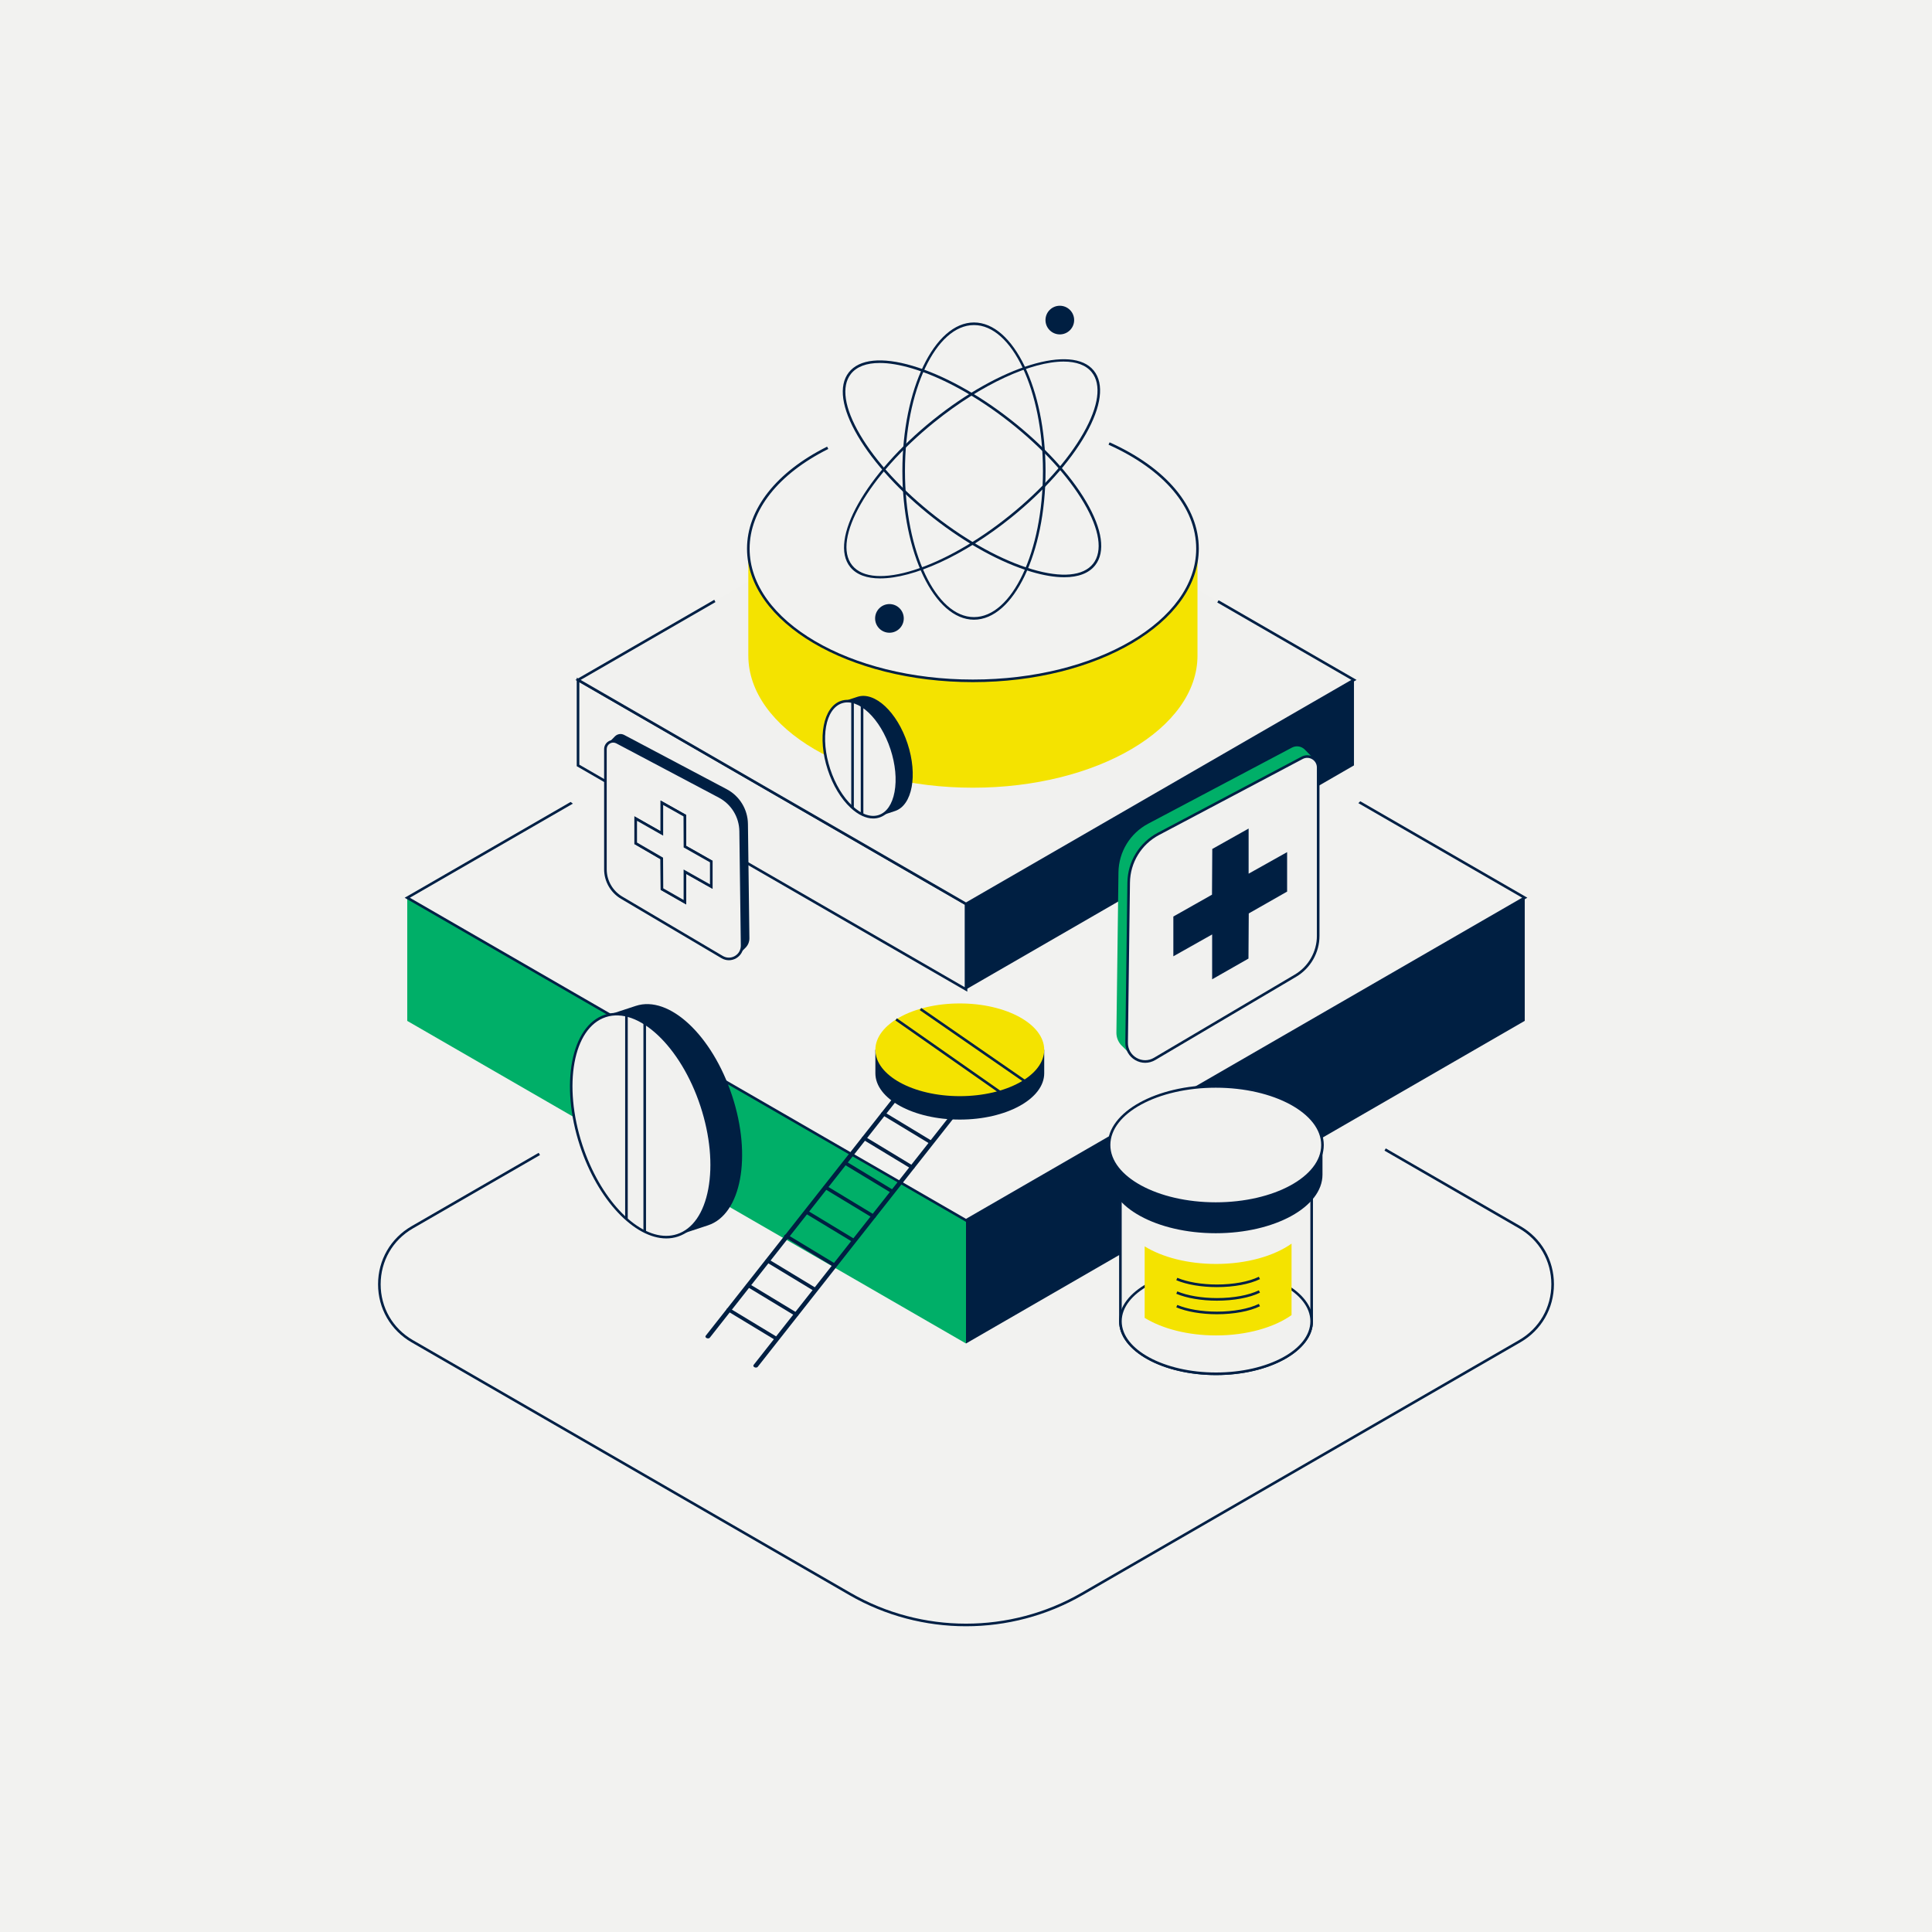<?xml version="1.0" encoding="UTF-8"?>
<svg id="Layer_1" data-name="Layer 1" xmlns="http://www.w3.org/2000/svg" viewBox="0 0 842 842">
  <rect x="0" y="0" width="842" height="842" fill="#808080" stroke="none"/>
  <defs>
    <style>
      .cls-1 {
        fill: #f2f2f0;
      }

      .cls-2 {
        fill: #f4e300;
      }

      .cls-3 {
        fill: #f1f1ef;
      }

      .cls-4 {
        fill: #00af68;
      }

      .cls-5 {
        fill: #001f42;
      }

      .cls-6 {
        fill: #002045;
      }
    </style>
  </defs>
  <path class="cls-3" d="M515.965,305.472c-13.713,22.07-49.708,37.823-91.954,37.823-43.878,0-81.01-16.993-93.441-40.407l-153.083,88.369,243.513,140.592,243.513-140.613-148.548-85.764Z"/>
  <rect class="cls-1" width="842" height="842"/>
  <path class="cls-6" d="M420.992,708.75c-17.581,0-35.158-4.526-50.838-13.58l-190.766-110.139c-9.154-5.285-14.62-14.752-14.619-25.323,0-10.571,5.465-20.037,14.62-25.322l55.38-31.969.565.977-55.38,31.969c-8.801,5.082-14.056,14.182-14.056,24.345-.001,10.163,5.253,19.264,14.055,24.346l190.766,110.139c31.014,17.905,69.542,17.904,100.554-.003l190.777-110.161c8.8-5.083,14.054-14.184,14.053-24.346,0-10.162-5.255-19.261-14.055-24.343l-58.667-33.873.565-.977,58.667,33.873c9.154,5.284,14.619,14.749,14.619,25.319.001,10.57-5.463,20.037-14.617,25.323l-190.777,110.161c-15.68,9.055-33.264,13.582-50.845,13.583Z"/>
  <polygon class="cls-4" points="177.487 391.257 177.487 444.926 421 585.518 421 531.85 177.487 391.257"/>
  <polygon class="cls-6" points="592.839 349.204 591.994 350.019 663.384 391.236 421 531.198 178.616 391.257 249.666 350.243 248.687 349.505 177.205 390.769 176.358 391.257 420.718 532.338 421 532.501 664.795 391.725 665.642 391.236 592.839 349.204"/>
  <polygon class="cls-5" points="421 531.85 664.513 391.236 664.513 444.905 421 585.518 421 531.85"/>
  <g>
    <polygon class="cls-3" points="251.917 296.325 251.917 333.59 421 431.21 421 393.945 251.917 296.325"/>
    <path class="cls-6" d="M421.565,432.187l-.847-.489-169.365-97.781v-38.569l.847.489,169.365,97.782v38.568ZM252.481,333.264l167.954,96.968v-35.96l-167.954-96.969v35.961Z"/>
  </g>
  <path class="cls-3" d="M521.891,256.94v28.747c0,31.816-43.823,57.608-97.88,57.608s-97.88-25.792-97.88-57.608v-32.202l-74.213,42.84,169.083,97.62,169.083-97.635-68.192-39.371Z"/>
  <polygon class="cls-6" points="531.081 261.594 530.505 262.566 588.953 296.311 421 393.294 253.046 296.325 311.797 262.41 311.292 261.399 251.634 295.837 250.788 296.325 420.718 394.434 421 394.597 590.364 296.799 591.211 296.311 531.081 261.594"/>
  <polygon class="cls-5" points="421 393.945 590.083 296.31 590.083 333.575 421 431.21 421 393.945"/>
  <g>
    <path class="cls-4" d="M488.487,455.315c-1.207-1.405-1.964-3.24-1.937-5.346l.897-69.79c.115-8.907,5.083-17.041,12.958-21.208l62.633-33.147c1.985-1.05,4.222-.545,5.622.859l4.503,4.597-3.126,3.47v68.687c0,7.116-3.759,13.703-9.886,17.324l-61.394,36.279c-1.076.636-2.206.98-3.329,1.09l-1.65,2.499-4.521-4.532c-.243-.216-.473-.447-.69-.691l-.083-.083.002-.008Z"/>
    <g>
      <path class="cls-3" d="M503.207,461.489l61.394-36.279c6.127-3.62,9.885-10.207,9.885-17.324v-73.398c0-3.593-3.823-5.895-6.999-4.215l-62.633,33.147c-7.873,4.167-12.843,12.301-12.957,21.208l-.897,69.79c-.081,6.311,6.773,10.281,12.207,7.07Z"/>
      <path class="cls-6" d="M499.091,463.194c-1.488,0-2.978-.394-4.338-1.181-2.744-1.59-4.358-4.431-4.317-7.602l.897-69.79c.118-9.119,5.197-17.434,13.259-21.7l62.633-33.147c1.666-.882,3.628-.828,5.245.144,1.616.974,2.582,2.681,2.582,4.569v73.399c0,7.281-3.894,14.106-10.163,17.81l-61.395,36.278-.287-.486.287.486c-1.376.813-2.889,1.219-4.402,1.219ZM569.721,330.279c-.672,0-1.346.164-1.968.493l-62.634,33.148c-7.694,4.072-12.544,12.01-12.657,20.716l-.897,69.79c-.035,2.756,1.368,5.227,3.754,6.609,2.386,1.383,5.227,1.369,7.602-.033l61.395-36.278c5.926-3.502,9.607-9.954,9.607-16.838v-73.399c0-1.487-.761-2.833-2.035-3.601-.671-.405-1.418-.608-2.166-.608Z"/>
    </g>
  </g>
  <g>
    <g>
      <path class="cls-5" d="M325.223,412.704c.862-1.002,1.401-2.312,1.382-3.815l-.64-49.804c-.082-6.356-3.628-12.161-9.247-15.134l-44.696-23.655c-1.416-.75-3.013-.389-4.012.613l-3.214,3.281,2.231,2.476v49.016c0,5.078,2.682,9.779,7.055,12.363l43.812,25.889c.767.454,1.575.699,2.376.778l1.178,1.784,3.226-3.234c.174-.154.338-.319.492-.493l.059-.059-.002-.005Z"/>
      <g>
        <path class="cls-3" d="M314.718,417.11l-43.812-25.889c-4.372-2.583-7.054-7.284-7.054-12.363v-52.379c0-2.564,2.728-4.207,4.995-3.008l44.696,23.655c5.619,2.974,9.165,8.778,9.247,15.134l.64,49.804c.058,4.504-4.833,7.337-8.711,5.045Z"/>
        <path class="cls-6" d="M317.656,418.488c-1.109,0-2.216-.298-3.225-.893l-43.811-25.889c-4.524-2.672-7.333-7.595-7.333-12.849v-52.378c0-1.403.718-2.675,1.922-3.399,1.202-.726,2.66-.763,3.902-.107l44.695,23.653c5.805,3.072,9.464,9.059,9.548,15.627l.641,49.803c.03,2.323-1.153,4.405-3.162,5.568-.997.577-2.087.864-3.176.864ZM267.254,323.638c-.506,0-1.01.137-1.463.41-.861.518-1.375,1.427-1.375,2.431v52.378c0,4.856,2.598,9.407,6.777,11.876l43.813,25.889c1.642.97,3.608.981,5.259.024,1.653-.957,2.624-2.667,2.6-4.575l-.641-49.803c-.079-6.155-3.507-11.766-8.946-14.644l-44.696-23.654c-.42-.223-.875-.333-1.329-.333Z"/>
      </g>
    </g>
    <g>
      <g>
        <path class="cls-3" d="M288.454,349.85v13.369l-11.404-6.472v10.772l11.362,6.598.083,13.371,10.001,5.704v-13.284l11.489,6.472v-10.9l-11.471-6.489-.059-13.523-10.001-5.619Z"/>
        <path class="cls-6" d="M299.06,394.165l-11.128-6.347-.083-13.373-11.365-6.6v-12.066l11.404,6.472v-13.365l11.128,6.252.059,13.525,11.472,6.489v12.195l-11.488-6.472v13.29ZM289.057,387.16l8.874,5.062v-13.279l11.488,6.472v-9.604l-11.47-6.489-.059-13.522-8.872-4.984v13.373l-11.404-6.472v9.477l11.36,6.598.083,13.369Z"/>
      </g>
      <g>
        <polygon class="cls-3" points="288.454 349.85 298.455 355.469 298.514 368.992 309.985 375.481 309.985 386.381 298.496 379.909 298.496 393.193 288.495 387.489 288.412 374.118 277.05 367.519 277.05 356.747 288.454 363.219 288.454 349.85"/>
        <path class="cls-6" d="M299.06,394.165l-11.128-6.347-.083-13.373-11.365-6.6v-12.066l11.404,6.472v-13.365l11.128,6.252.059,13.525,11.472,6.489v12.195l-11.488-6.472v13.29ZM289.057,387.16l8.874,5.062v-13.279l11.488,6.472v-9.604l-11.47-6.489-.059-13.522-8.872-4.984v13.373l-11.404-6.472v9.477l11.36,6.598.083,13.369Z"/>
      </g>
    </g>
  </g>
  <g>
    <g>
      <path class="cls-3" d="M543.607,362.06l-14.713,8.267-.122,19.923-16.842,9.52v16.036l16.903-9.522v19.544l14.713-8.393.124-19.67,16.715-9.522v-15.911l-16.778,9.396v-19.67Z"/>
      <path class="cls-6" d="M528.268,426.801v-19.55l-16.903,9.521v-17.332l16.844-9.521.121-19.925,15.841-8.899v19.671l16.777-9.397v17.204l-16.716,9.522-.125,19.67-15.84,9.035ZM529.397,405.32v19.539l13.586-7.75.125-19.672,16.712-9.52v-14.619l-16.777,9.397v-19.669l-13.587,7.634-.121,19.922-16.84,9.519v14.741l16.903-9.521Z"/>
    </g>
    <polygon class="cls-5" points="543.607 362.06 543.607 381.73 560.385 372.334 560.385 388.245 543.671 397.767 543.546 417.438 528.833 425.83 528.833 406.286 511.93 415.807 511.93 399.771 528.772 390.251 528.894 370.327 543.607 362.06"/>
  </g>
  <g>
    <path class="cls-5" d="M262.217,467.819c-.157,8.271,1.234,17.574,4.342,27.022,3.108,9.448,7.51,17.761,12.546,24.324l16.166,19.225,13.274-4.366c14.502-4.77,19.216-30.046,10.53-56.456-8.687-26.41-27.484-43.953-41.986-39.183l-13.274,4.366-1.598,25.068Z"/>
    <g>
      <ellipse class="cls-3" cx="279.544" cy="490.571" rx="27.642" ry="50.34" transform="translate(-139.28 111.9) rotate(-18.206)"/>
      <path class="cls-6" d="M290.375,539.728c-13.835,0-29.831-16.646-37.624-40.344-8.771-26.663-3.885-52.309,10.889-57.169h0c14.774-4.86,33.928,12.879,42.698,39.543,4.23,12.862,5.456,25.868,3.45,36.623-2.027,10.875-7.12,18.172-14.338,20.545-1.643.54-3.343.801-5.074.801ZM263.992,443.286c-14.183,4.666-18.745,29.673-10.17,55.744,7.637,23.222,23.164,39.577,36.489,39.579,1.635,0,3.235-.246,4.785-.755,6.809-2.24,11.633-9.229,13.582-19.68,1.971-10.572.76-23.38-3.412-36.065-8.576-26.072-27.089-43.488-41.274-38.824h0Z"/>
    </g>
    <rect class="cls-6" x="272.451" y="442.314" width="1.129" height="89.008"/>
    <rect class="cls-6" x="280.416" y="445.963" width="1.129" height="90.832"/>
  </g>
  <g>
    <g>
      <path class="cls-5" d="M438.048,450.687c-5.706-1.998-12.482-3.156-19.752-3.156-7.269,0-14.045,1.158-19.752,3.156l-17.039,6.834v10.212c0,11.157,16.472,20.202,36.791,20.202,20.319,0,36.791-9.045,36.791-20.202v-10.212s-17.039-6.834-17.039-6.834Z"/>
      <ellipse class="cls-2" cx="418.296" cy="457.521" rx="36.791" ry="20.202"/>
    </g>
    <g>
      <rect class="cls-6" x="413.036" y="432.25" width="1.13" height="56.26" transform="translate(-200.728 535.313) rotate(-55.018)"/>
      <rect class="cls-6" x="423.446" y="427.797" width="1.129" height="55.518" transform="translate(-191.846 545.209) rotate(-55.337)"/>
    </g>
  </g>
  <g>
    <g>
      <path class="cls-3" d="M488.293,515.186v60.651c0,12.639,18.659,22.885,41.677,22.885s41.677-10.246,41.677-22.885v-60.651h-83.354Z"/>
      <path class="cls-6" d="M529.97,599.286c-23.292,0-42.242-10.519-42.242-23.449v-61.215h84.484v61.215c0,12.93-18.95,23.449-42.242,23.449ZM488.857,515.75v60.086c0,12.307,18.443,22.32,41.113,22.32s41.113-10.013,41.113-22.32v-60.086h-82.226Z"/>
    </g>
    <g>
      <ellipse class="cls-3" cx="529.97" cy="575.837" rx="41.677" ry="22.885"/>
      <path class="cls-6" d="M529.97,599.286c-23.292,0-42.242-10.519-42.242-23.449s18.95-23.448,42.242-23.448,42.242,10.519,42.242,23.448-18.95,23.449-42.242,23.449ZM529.97,553.517c-22.67,0-41.113,10.012-41.113,22.319s18.443,22.32,41.113,22.32,41.113-10.013,41.113-22.32-18.443-22.319-41.113-22.319Z"/>
    </g>
    <g>
      <path class="cls-5" d="M554.825,490.375c-7.213-2.526-15.78-3.989-24.969-3.989-9.189,0-17.755,1.464-24.969,3.989l-21.539,8.639v12.909c0,14.104,20.822,25.538,46.508,25.538s46.508-11.434,46.508-25.538v-12.909s-21.539-8.639-21.539-8.639Z"/>
      <g>
        <ellipse class="cls-3" cx="529.856" cy="499.014" rx="46.508" ry="25.538"/>
        <path class="cls-6" d="M529.857,525.116c-25.957,0-47.073-11.71-47.073-26.102s21.116-26.102,47.073-26.102,47.072,11.71,47.072,26.102-21.116,26.102-47.072,26.102ZM529.857,474.041c-25.334,0-45.944,11.203-45.944,24.973s20.61,24.973,45.944,24.973,45.943-11.203,45.943-24.973-20.61-24.973-45.943-24.973Z"/>
      </g>
    </g>
    <path class="cls-2" d="M529.97,550.852c-12.367,0-23.47-2.96-31.103-7.657v31.151c7.633,4.697,18.736,7.658,31.103,7.658,13.384,0,25.286-3.468,32.911-8.853v-31.152c-7.625,5.385-19.527,8.853-32.911,8.853Z"/>
    <g>
      <path class="cls-6" d="M530.365,560.945c-6.742,0-13.198-1.097-17.713-3.009l.441-1.039c4.38,1.854,10.676,2.918,17.272,2.918,7.198,0,13.854-1.228,18.262-3.37l.494,1.016c-4.557,2.213-11.392,3.483-18.756,3.483Z"/>
      <path class="cls-6" d="M530.365,566.855c-6.742,0-13.198-1.097-17.713-3.009l.441-1.039c4.38,1.854,10.676,2.918,17.272,2.918,7.2,0,13.856-1.228,18.262-3.369l.494,1.014c-4.554,2.214-11.39,3.484-18.756,3.484Z"/>
      <path class="cls-6" d="M530.365,572.766c-6.742,0-13.198-1.097-17.713-3.009l.441-1.039c4.38,1.854,10.676,2.918,17.272,2.918,7.199,0,13.856-1.228,18.262-3.369l.494,1.016c-4.556,2.213-11.391,3.482-18.756,3.482Z"/>
    </g>
  </g>
  <g>
    <path class="cls-2" d="M521.89,239.112h0c0,31.816-43.822,57.608-97.88,57.608s-97.88-25.792-97.88-57.608h0s-0,0-0,0v46.575c0,31.816,43.822,57.608,97.88,57.608s97.88-25.792,97.88-57.608v-46.575h-0Z"/>
    <path class="cls-6" d="M424.01,297.285c-54.282,0-98.444-26.097-98.444-58.173,0-17.176,12.724-33.379,34.909-44.455l.505,1.01c-21.789,10.877-34.285,26.713-34.285,43.445,0,31.455,43.655,57.044,97.315,57.044s97.316-25.589,97.316-57.044c0-17.881-13.926-34.393-38.207-45.304l.463-1.03c24.704,11.1,38.873,27.988,38.873,46.333,0,32.077-44.162,58.173-98.445,58.173Z"/>
  </g>
  <g>
    <path class="cls-5" d="M365.937,319.009c-.082,4.304.642,9.146,2.26,14.062,1.617,4.917,3.908,9.243,6.529,12.658l8.413,10.005,6.908-2.272c7.547-2.482,10-15.636,5.48-29.38-4.521-13.744-14.303-22.873-21.85-20.391l-6.908,2.272-.832,13.046Z"/>
    <g>
      <ellipse class="cls-3" cx="374.954" cy="330.849" rx="14.385" ry="26.197" transform="translate(-84.6 133.714) rotate(-18.206)"/>
      <path class="cls-6" d="M380.548,356.709c-3.151,0-6.561-1.599-9.854-4.673-4.195-3.915-7.725-9.78-9.94-16.517-4.611-14.017-1.991-27.517,5.839-30.092h0c7.831-2.577,17.953,6.734,22.563,20.75,2.216,6.736,2.857,13.552,1.804,19.194-1.075,5.761-3.789,9.632-7.644,10.898-.892.294-1.818.439-2.767.439ZM366.945,306.499h0c-7.239,2.381-9.536,15.242-5.12,28.668,2.158,6.559,5.581,12.257,9.639,16.044,3.969,3.704,8.048,5.121,11.498,3.988,3.445-1.133,5.891-4.697,6.887-10.034,1.018-5.457.39-12.075-1.766-18.634-4.417-13.424-13.9-22.405-21.139-20.032Z"/>
    </g>
    <rect class="cls-6" x="370.992" y="305.736" width="1.129" height="46.32"/>
    <rect class="cls-6" x="375.136" y="307.635" width="1.129" height="47.269"/>
  </g>
  <g>
    <path class="cls-6" d="M424.471,270.075c-17.203,0-31.198-29.055-31.198-64.769s13.995-64.769,31.198-64.769,31.198,29.055,31.198,64.769-13.995,64.769-31.198,64.769ZM424.471,141.667c-16.58,0-30.069,28.549-30.069,63.639s13.489,63.639,30.069,63.639,30.069-28.549,30.069-63.639-13.489-63.639-30.069-63.639Z"/>
    <path class="cls-6" d="M383.599,252.083c-5.798,0-10.344-1.595-13.062-4.966-9.432-11.699,6.703-40.415,35.971-64.013,29.264-23.596,60.748-33.282,70.183-21.581,4.63,5.742,3.38,15.598-3.52,27.754-6.811,12.001-18.336,24.877-32.45,36.258l-.354-.44.354.44c-20.834,16.8-42.795,26.547-57.121,26.547ZM463.535,157.58c-13.937,0-35.641,9.731-56.319,26.404-28.781,23.207-44.842,51.211-35.799,62.426,9.042,11.213,39.814,1.454,68.595-21.754,14.005-11.293,25.433-24.055,32.177-35.935,6.655-11.725,7.941-21.132,3.622-26.489-2.546-3.156-6.815-4.652-12.277-4.652Z"/>
    <path class="cls-6" d="M463.801,251.572c-4.128,0-8.94-.79-14.319-2.385-13.23-3.92-28.382-12.231-42.66-23.403h-.001c-14.279-11.172-25.991-23.878-32.978-35.778-7.077-12.054-8.471-21.89-3.925-27.701,4.545-5.809,14.428-6.822,27.831-2.852,13.231,3.92,28.381,12.231,42.661,23.403,14.279,11.172,25.991,23.878,32.978,35.778,7.077,12.054,8.471,21.892,3.925,27.701-2.72,3.478-7.355,5.237-13.511,5.237ZM383.404,158.187c-5.777,0-10.096,1.615-12.598,4.814-4.24,5.42-2.816,14.807,4.011,26.434,6.916,11.779,18.53,24.373,32.701,35.46,14.17,11.087,29.187,19.329,42.285,23.209,12.926,3.831,22.381,2.955,26.621-2.465,4.24-5.419,2.816-14.807-4.011-26.434-6.916-11.779-18.53-24.373-32.7-35.46-14.171-11.087-29.187-19.329-42.286-23.209-5.296-1.569-10.012-2.348-14.023-2.348Z"/>
    <circle class="cls-5" cx="461.887" cy="139.495" r="6.245"/>
    <circle class="cls-5" cx="387.634" cy="269.511" r="6.245"/>
  </g>
  <g>
    <path class="cls-5" d="M308.339,583.279c.404.064.812-.046,1.013-.302l85.104-108.012c.263-.333.073-.787-.424-1.014-.497-.227-1.112-.14-1.375.193l-85.104,108.012c-.263.333-.073.787.424,1.014.116.053.238.089.362.109Z"/>
    <path class="cls-5" d="M372.037,541.438c.35.056.71-.018.933-.216.334-.296.237-.758-.215-1.032l-20.547-12.437c-.452-.274-1.089-.256-1.423.04-.333.296-.237.757.215,1.031l20.547,12.437c.149.09.318.148.489.176Z"/>
    <path class="cls-5" d="M405.169,498.326c.35.056.71-.017.933-.216.333-.296.237-.758-.215-1.032l-20.242-12.253c-.453-.274-1.089-.256-1.422.04-.333.296-.237.758.215,1.031l20.242,12.253c.149.09.318.148.489.175Z"/>
    <path class="cls-5" d="M397.421,509.428c.35.056.71-.018.933-.216.334-.296.237-.757-.215-1.031l-20.919-12.662c-.452-.273-1.089-.255-1.422.04-.333.296-.237.757.215,1.031l20.919,12.663c.149.09.318.148.489.176Z"/>
    <path class="cls-5" d="M388.737,519.964c.349.056.71-.018.933-.216.334-.296.237-.758-.215-1.032l-20.424-12.363c-.452-.273-1.089-.256-1.422.041-.333.296-.237.758.215,1.031l20.424,12.363c.149.09.317.149.489.176Z"/>
    <path class="cls-5" d="M380.572,530.813c.349.056.71-.018.933-.216.334-.296.237-.758-.215-1.032l-20.792-12.586c-.452-.273-1.089-.256-1.422.04-.333.296-.237.757.215,1.032l20.792,12.586c.149.09.318.148.489.176Z"/>
    <path class="cls-5" d="M338.068,584.006c.35.056.71-.018.933-.216.333-.296.237-.758-.215-1.032l-20.547-12.437c-.452-.274-1.089-.256-1.423.041-.333.296-.237.757.215,1.031l20.547,12.437c.149.09.318.148.489.176Z"/>
    <path class="cls-5" d="M363.555,552.132c.349.056.709-.018.933-.216.333-.296.237-.758-.215-1.032l-20.919-12.662c-.452-.273-1.089-.255-1.422.04-.334.296-.237.758.215,1.032l20.919,12.662c.149.09.318.148.489.176Z"/>
    <path class="cls-5" d="M354.94,562.615c.349.056.71-.018.933-.216.334-.296.237-.757-.215-1.031l-20.423-12.363c-.452-.273-1.089-.255-1.422.041-.333.296-.237.758.215,1.031l20.424,12.363c.149.09.318.148.489.176Z"/>
    <path class="cls-5" d="M346.855,573.531c.35.056.71-.018.933-.216.333-.296.237-.758-.215-1.032l-20.792-12.586c-.452-.273-1.089-.255-1.422.041-.333.296-.237.758.215,1.032l20.792,12.586c.149.09.318.148.489.175Z"/>
    <path class="cls-5" d="M329.219,595.991c.403.064.812-.046,1.013-.302l85.103-108.013c.263-.333.073-.787-.424-1.014-.497-.227-1.112-.14-1.375.193l-85.103,108.013c-.263.333-.073.787.424,1.014.116.053.238.089.362.109Z"/>
  </g>
</svg>